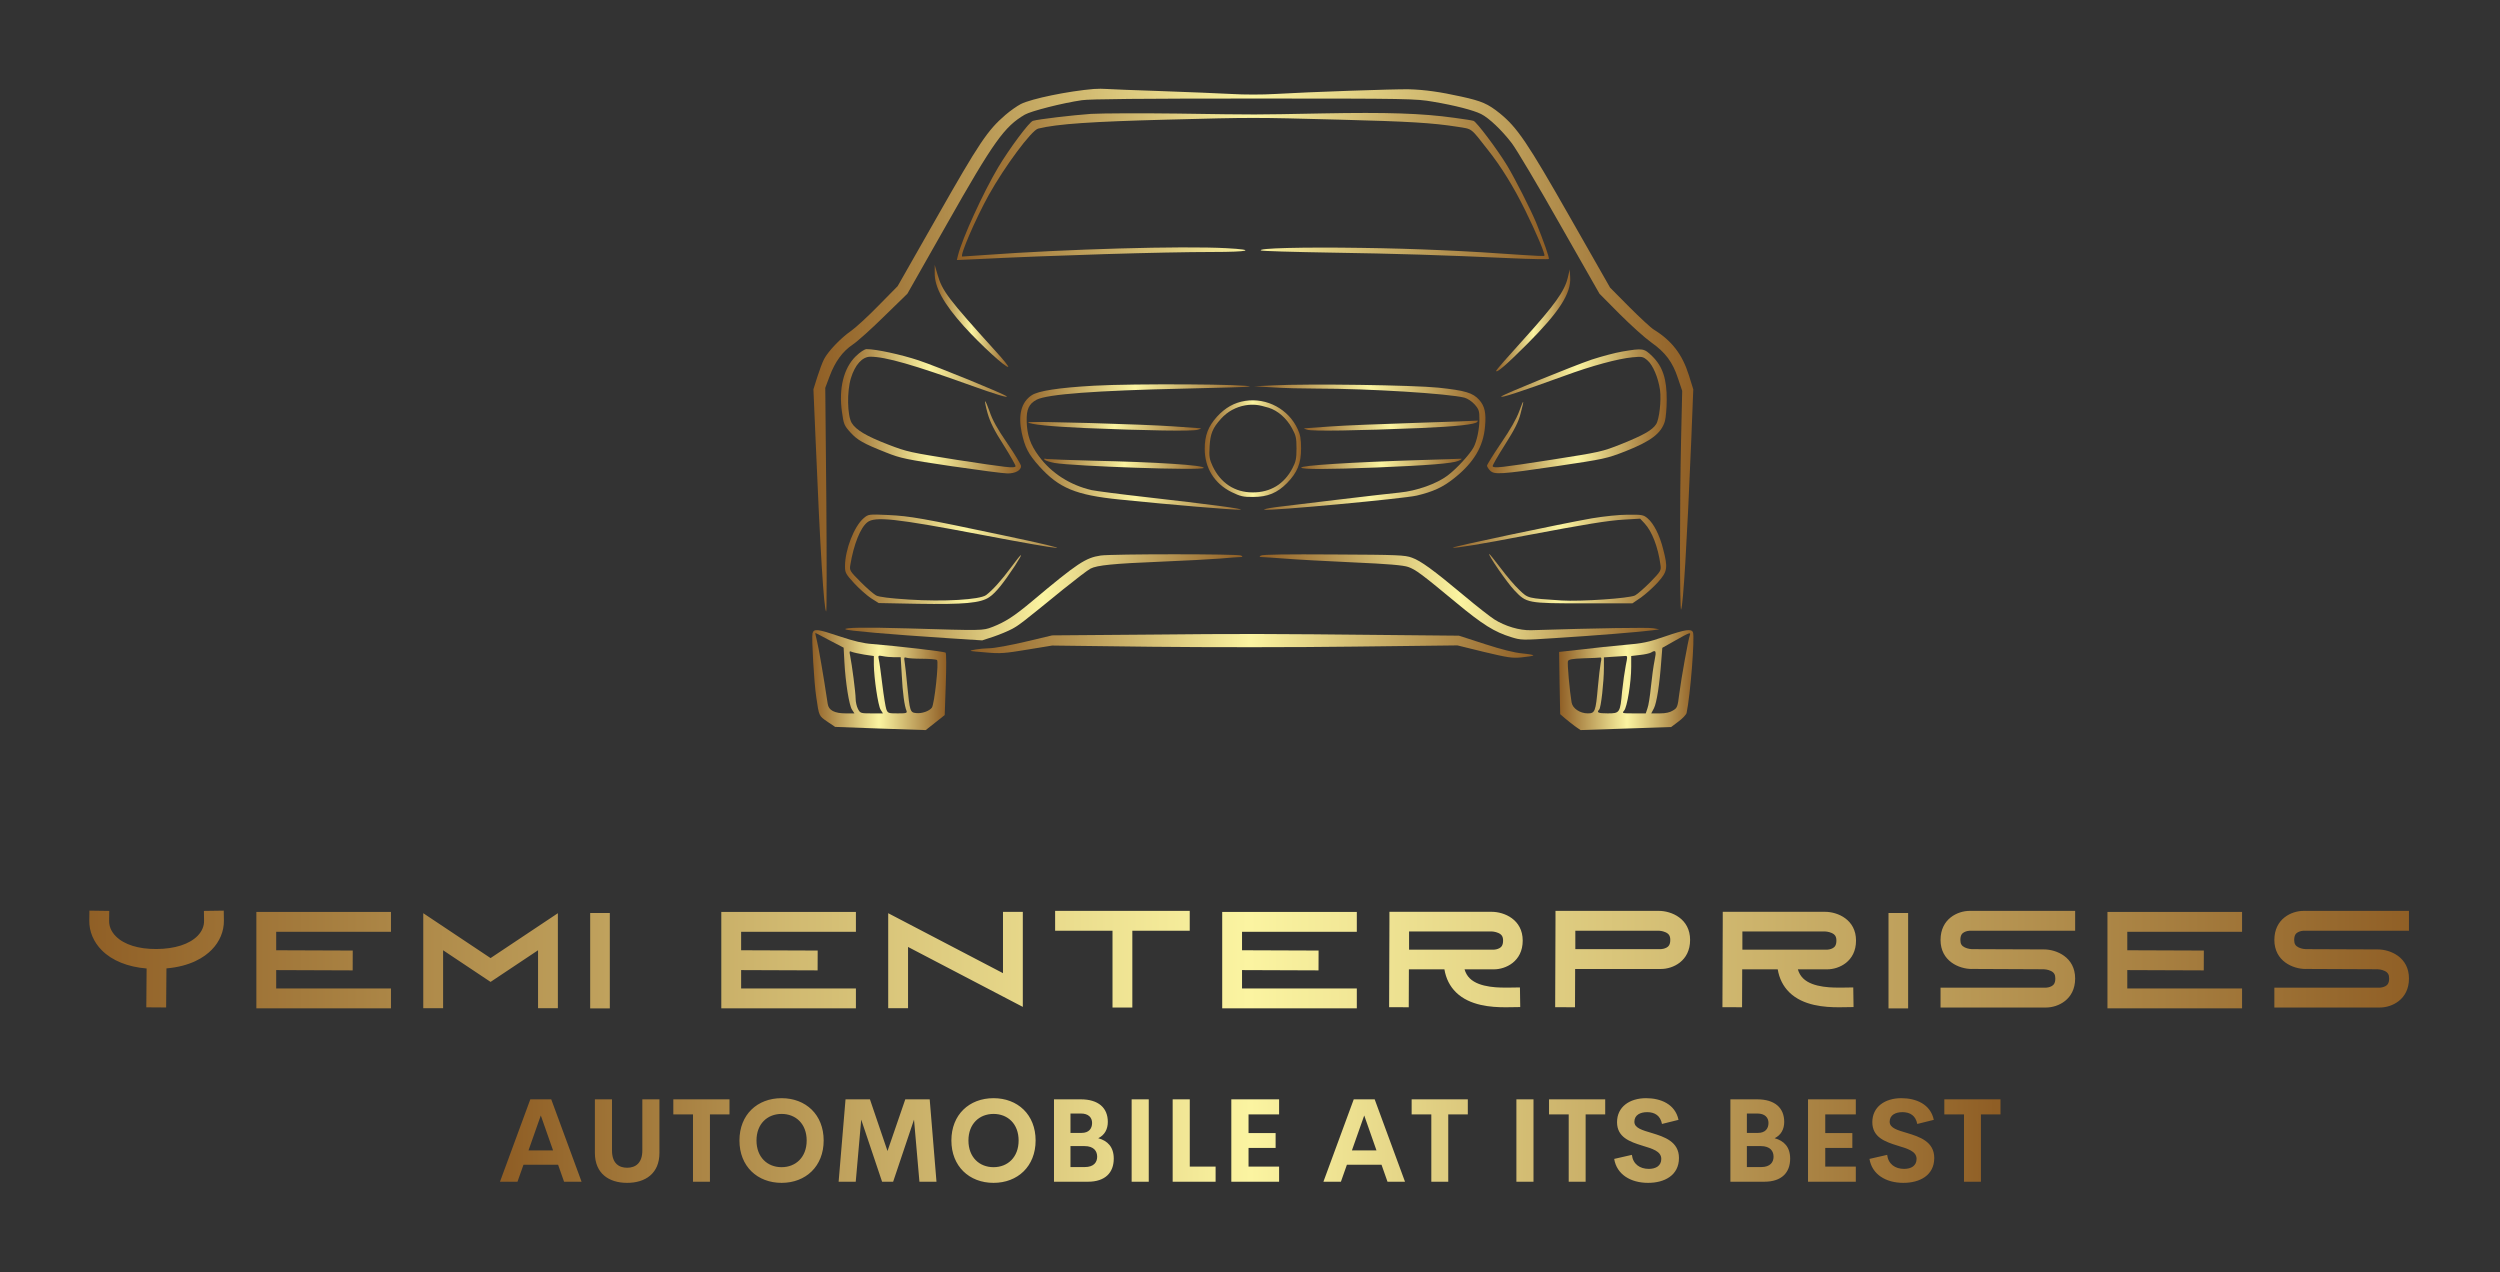 <svg xmlns="http://www.w3.org/2000/svg" xmlns:xlink="http://www.w3.org/1999/xlink" width="3230.769" height="1644.009" viewBox="0 0 3230.769 1644.009"><rect x="0" y="0" width="3230.769" height="1644.009" fill="#333333" stroke="none"/><g transform="scale(11.538) translate(10, 10)"><defs id="SvgjsDefs2530"><linearGradient id="SvgjsLinearGradient2537"><stop id="SvgjsStop2538" stop-color="#8f5e25" offset="0"></stop><stop id="SvgjsStop2539" stop-color="#fbf4a1" offset="0.5"></stop><stop id="SvgjsStop2540" stop-color="#8f5e25" offset="1"></stop></linearGradient><linearGradient id="SvgjsLinearGradient2541"><stop id="SvgjsStop2542" stop-color="#8f5e25" offset="0"></stop><stop id="SvgjsStop2543" stop-color="#fbf4a1" offset="0.5"></stop><stop id="SvgjsStop2544" stop-color="#8f5e25" offset="1"></stop></linearGradient><linearGradient id="SvgjsLinearGradient2545"><stop id="SvgjsStop2546" stop-color="#8f5e25" offset="0"></stop><stop id="SvgjsStop2547" stop-color="#fbf4a1" offset="0.5"></stop><stop id="SvgjsStop2548" stop-color="#8f5e25" offset="1"></stop></linearGradient></defs><g id="SvgjsG2531" transform="matrix(0.17,0,0,0.17,71.213,-26.147)" fill="url(#SvgjsLinearGradient2537)"><g xmlns="http://www.w3.org/2000/svg" transform="translate(0,700) scale(0.1,-0.1)" fill="url(#SvgjsLinearGradient2537)" stroke="none"><path d="M2430 5464 c-169 -14 -411 -64 -481 -99 -25 -13 -71 -45 -102 -72 -118 -101 -174 -186 -447 -666 l-263 -462 -126 -128 c-69 -71 -151 -146 -181 -167 -68 -47 -151 -134 -178 -186 -11 -21 -31 -75 -45 -119 l-25 -80 14 -325 c31 -742 55 -1125 70 -1139 4 -3 4 327 1 734 l-7 740 29 77 c36 96 85 163 152 208 29 19 122 102 206 185 l154 150 261 460 c308 544 379 642 513 720 42 24 246 76 375 95 51 8 407 11 1135 11 1025 0 1064 -1 1180 -21 143 -24 266 -56 316 -81 52 -26 138 -108 202 -192 30 -39 173 -279 316 -532 l262 -460 132 -133 c73 -73 166 -157 208 -187 94 -66 142 -130 177 -237 l28 -83 -7 -305 c-10 -419 -10 -1159 0 -1135 14 34 38 430 66 1100 l14 350 -29 93 c-43 137 -112 227 -230 300 -19 11 -92 79 -162 149 l-127 128 -265 465 c-280 492 -346 589 -461 683 -80 64 -119 81 -255 111 -141 31 -239 45 -345 48 -90 2 -664 -18 -882 -31 -82 -5 -204 -5 -285 0 -79 4 -287 13 -463 19 -176 6 -338 12 -360 14 -22 2 -60 2 -85 0z"></path><path d="M2412 5300 c-126 -9 -347 -35 -384 -46 -24 -7 -155 -183 -229 -307 -99 -167 -237 -468 -265 -581 l-7 -29 134 6 c500 25 1225 47 1549 47 243 0 296 14 94 25 -293 16 -1060 -6 -1594 -45 -74 -5 -140 -10 -147 -10 -20 0 86 246 174 405 106 190 283 428 326 438 128 31 349 46 847 59 571 15 570 15 1135 0 463 -12 614 -21 780 -47 100 -16 84 -3 199 -150 87 -109 172 -246 248 -401 68 -137 134 -292 126 -299 -2 -3 -65 0 -139 5 -374 27 -702 42 -1064 47 -392 6 -692 -2 -664 -17 8 -4 212 -10 454 -14 440 -7 736 -16 1193 -37 134 -6 246 -8 249 -5 6 5 -35 120 -84 241 -38 90 -136 283 -189 372 -64 106 -203 291 -223 297 -9 3 -65 12 -126 20 -215 30 -445 37 -870 29 -476 -9 -400 -9 -955 -1 -239 3 -495 2 -568 -2z"></path><path d="M1381 4253 c-2 -94 59 -204 193 -353 108 -120 281 -278 292 -267 3 3 -32 47 -78 97 -322 356 -357 402 -389 513 l-18 62 0 -52z"></path><path d="M5552 4220 c-20 -87 -88 -181 -286 -400 -102 -112 -186 -208 -186 -213 0 -19 72 44 205 177 211 211 289 333 283 438 l-3 53 -13 -55z"></path><path d="M861 3703 c-80 -78 -113 -213 -91 -367 11 -80 15 -90 55 -134 47 -52 86 -74 238 -134 93 -37 130 -45 427 -89 179 -26 345 -48 370 -48 50 -1 90 20 90 48 0 10 -41 78 -91 151 -65 94 -99 156 -116 208 -14 40 -27 71 -30 68 -2 -2 5 -38 17 -80 16 -56 42 -110 105 -208 46 -73 81 -136 79 -140 -9 -14 -50 -9 -384 42 -310 49 -331 53 -455 101 -143 55 -214 97 -241 143 -29 49 -32 207 -5 295 27 88 75 141 128 141 99 0 285 -53 673 -193 148 -53 238 -81 225 -68 -19 17 -452 194 -580 237 -115 38 -279 74 -343 74 -13 0 -42 -19 -71 -47z"></path><path d="M5911 3734 c-47 -8 -137 -32 -201 -53 -119 -40 -577 -227 -595 -242 -18 -17 123 29 415 135 182 67 354 113 448 122 63 6 70 5 99 -20 36 -31 71 -113 83 -196 9 -67 -5 -194 -26 -225 -25 -39 -84 -72 -225 -129 -133 -53 -141 -54 -465 -105 -334 -52 -379 -57 -387 -43 -3 4 34 68 81 142 64 101 90 152 103 205 26 98 23 103 -9 15 -18 -49 -59 -121 -120 -210 -50 -74 -92 -141 -92 -148 0 -6 9 -21 20 -32 28 -28 66 -26 440 29 316 47 328 50 452 98 169 67 236 118 260 198 6 22 12 85 12 140 1 137 -26 220 -95 288 -55 53 -60 54 -198 31z"></path><path d="M2431 3509 c-232 -13 -368 -34 -411 -63 -68 -45 -90 -128 -66 -245 21 -98 44 -143 116 -223 130 -144 241 -190 530 -219 331 -34 762 -70 794 -67 38 4 -208 36 -621 83 -169 19 -330 40 -358 46 -142 33 -266 112 -348 224 -56 75 -78 140 -80 230 -2 79 15 115 66 142 71 36 385 60 976 73 233 5 425 11 427 13 16 16 -767 21 -1025 6z"></path><path d="M3610 3511 l-125 -6 124 -7 c68 -5 199 -8 290 -8 344 0 869 -33 973 -60 21 -6 49 -25 67 -45 28 -32 31 -43 31 -98 0 -63 -17 -145 -39 -185 -25 -46 -112 -141 -171 -185 -71 -54 -203 -101 -315 -112 -95 -9 -697 -81 -815 -96 -52 -7 -87 -15 -77 -17 41 -9 919 73 1004 93 109 26 172 55 246 114 130 103 193 209 204 342 8 89 -2 133 -38 174 -42 47 -91 62 -269 81 -167 17 -854 27 -1090 15z"></path><path d="M3427 3409 c-71 -11 -131 -44 -186 -104 -58 -64 -81 -124 -81 -212 0 -126 64 -229 177 -285 58 -28 77 -33 143 -32 95 0 159 27 223 92 67 69 92 129 92 227 0 61 -5 91 -22 127 -60 132 -203 209 -346 187z m154 -45 c61 -19 118 -69 154 -135 26 -47 30 -64 30 -134 0 -67 -5 -88 -27 -130 -55 -105 -146 -160 -263 -159 -117 0 -211 62 -263 173 -21 46 -24 63 -20 130 5 84 20 121 75 182 43 48 99 78 162 89 52 8 86 4 152 -16z"></path><path d="M1996 3268 c9 -14 150 -28 374 -38 412 -17 713 -22 745 -11 25 8 26 9 8 10 -13 1 -89 6 -170 12 -193 14 -962 36 -957 27z"></path><path d="M4550 3264 c-223 -7 -471 -17 -553 -23 -81 -6 -157 -11 -170 -12 -18 -1 -17 -2 8 -10 32 -11 333 -6 745 11 237 10 365 24 376 41 3 5 4 8 2 8 -2 -1 -185 -8 -408 -15z"></path><path d="M2105 3021 c6 -6 35 -15 65 -21 130 -22 972 -51 983 -33 11 18 -313 39 -738 48 -148 4 -281 9 -295 11 -18 4 -22 2 -15 -5z"></path><path d="M4580 3019 c-454 -14 -793 -36 -784 -50 7 -12 185 -11 495 1 342 14 502 27 541 44 18 8 26 14 18 14 -8 -1 -130 -5 -270 -9z"></path><path d="M914 2637 c-63 -53 -124 -208 -124 -318 0 -42 5 -51 60 -111 33 -36 83 -80 111 -99 l51 -32 257 -5 c306 -5 416 5 472 44 43 29 92 91 169 207 63 98 49 91 -26 -11 -61 -83 -124 -153 -165 -183 -43 -30 -277 -44 -509 -29 -126 8 -195 17 -215 27 -16 9 -63 49 -103 90 -70 70 -73 75 -67 111 22 134 66 245 112 281 49 40 187 25 730 -78 618 -118 702 -121 166 -8 -535 113 -614 127 -758 134 -129 6 -131 5 -161 -20z"></path><path d="M5710 2635 c-205 -36 -921 -187 -915 -193 6 -6 197 25 475 79 397 75 547 100 657 106 l102 6 29 -31 c49 -53 89 -155 105 -275 5 -35 2 -41 -66 -111 -40 -40 -85 -80 -102 -89 -39 -19 -356 -41 -485 -33 -226 15 -218 13 -278 70 -30 28 -85 93 -123 144 -38 50 -71 92 -74 92 -13 0 117 -189 166 -240 80 -84 84 -85 460 -85 l317 0 57 39 c31 22 81 67 111 100 63 71 67 94 34 220 -23 91 -62 168 -103 202 -26 22 -37 24 -130 23 -59 0 -159 -11 -237 -24z"></path><path d="M2474 2390 c-99 -15 -152 -50 -449 -299 -119 -100 -179 -139 -265 -172 -63 -24 -60 -24 -557 -9 -278 8 -423 6 -410 -6 9 -9 284 -33 682 -59 l219 -14 76 25 c41 14 96 37 122 51 47 26 64 39 334 259 82 66 164 129 182 138 43 22 149 33 472 46 146 6 317 15 380 20 63 6 124 10 135 10 17 0 17 2 5 10 -18 11 -848 11 -926 0z"></path><path d="M3530 2390 c-12 -8 -11 -10 6 -10 12 0 79 -5 150 -10 71 -6 273 -17 450 -25 231 -10 332 -19 364 -30 50 -18 82 -41 315 -234 176 -146 254 -195 366 -229 64 -20 72 -20 285 -6 261 16 574 42 641 51 l48 7 -40 7 c-32 6 -359 1 -805 -13 -75 -2 -171 26 -243 72 -25 16 -114 85 -196 154 -206 172 -287 231 -346 252 -45 17 -94 19 -515 21 -300 2 -470 0 -480 -7z"></path><path d="M576 1878 c-7 -28 10 -327 25 -423 18 -124 17 -121 72 -159 l52 -35 298 -11 299 -10 62 49 63 50 7 202 c4 111 4 205 -1 209 -8 8 -313 43 -483 57 -59 4 -122 19 -214 50 -149 50 -171 52 -180 21z m113 -47 l92 -48 5 -94 c7 -133 31 -286 50 -314 l16 -25 -56 0 c-75 0 -114 20 -120 63 -29 194 -60 372 -71 415 -7 28 -12 52 -10 52 1 0 44 -22 94 -49z m229 -94 l62 -9 0 -57 c1 -89 28 -271 45 -297 l15 -24 -75 0 c-72 0 -75 1 -90 30 -8 16 -15 46 -15 67 0 40 -24 223 -36 282 -7 31 -5 34 12 26 10 -4 47 -12 82 -18z m197 -17 l42 0 7 -117 c6 -120 18 -204 31 -235 6 -16 0 -18 -58 -18 -61 0 -65 1 -75 28 -5 15 -17 88 -26 162 -9 74 -19 148 -23 164 -6 28 -5 29 27 23 18 -4 52 -7 75 -7z m183 -10 c48 0 92 -4 98 -8 14 -9 -17 -294 -34 -315 -19 -23 -66 -39 -103 -35 -40 4 -42 11 -59 183 -6 66 -14 135 -17 154 -5 29 -3 33 11 28 10 -4 57 -7 104 -7z"></path><path d="M6190 1856 c-107 -37 -145 -45 -265 -55 -77 -7 -205 -20 -285 -30 l-145 -16 3 -205 4 -205 31 -27 c18 -15 48 -39 67 -53 l36 -25 298 10 299 10 48 36 c27 20 51 45 54 57 24 112 55 497 42 531 -10 25 -50 19 -187 -28z m166 8 c-10 -27 -56 -281 -69 -383 -11 -88 -13 -95 -42 -112 -20 -13 -49 -19 -86 -19 l-57 0 18 34 c18 36 37 156 48 310 l7 88 85 48 c95 54 105 57 96 34z m-232 -165 c-7 -34 -18 -112 -24 -173 -6 -61 -16 -126 -23 -143 l-11 -33 -80 0 c-76 0 -78 1 -63 18 20 22 47 186 47 289 l0 71 58 7 c32 3 65 11 73 16 32 20 36 10 23 -52z m-190 -34 c-7 -35 -18 -112 -24 -170 -13 -142 -15 -145 -95 -145 -63 0 -75 6 -56 25 12 12 31 182 31 274 l0 70 58 4 c31 2 67 4 78 5 21 2 21 1 8 -63z m-165 18 c-4 -21 -13 -94 -19 -163 -14 -158 -19 -170 -66 -170 -52 0 -101 33 -107 73 -13 77 -29 257 -24 271 5 12 28 16 104 19 54 1 103 4 109 5 9 1 9 -9 3 -35z"></path><path d="M2785 1869 l-630 -5 -177 -42 c-98 -23 -205 -43 -240 -43 -54 -1 -133 -13 -118 -18 3 -1 50 -6 105 -10 87 -8 121 -5 265 19 l165 27 655 -8 c360 -4 961 -4 1335 1 l680 8 175 -43 c156 -37 184 -42 247 -36 40 4 75 9 78 13 4 3 -29 9 -72 13 -53 5 -133 25 -248 62 l-170 55 -420 4 c-876 9 -1017 9 -1630 3z"></path></g></g><g id="SvgjsG2532" transform="matrix(0.473,0,0,0.473,-1.58,84.005)" fill="url(#SvgjsLinearGradient2541)"><path d="M35.18 16.89 l0.034 2.348 c0.037 2.526 -0.981 4.978 -2.867 6.905 c-1.769 1.809 -5.024 3.932 -10.734 4.428 l-0.074 9.252 l-4.695 -0.032 l0.073 -9.199 c-4.465 -0.363 -8.18 -1.86 -10.617 -4.314 c-1.947 -1.961 -2.998 -4.461 -2.961 -7.04 l0.034 -2.347 l4.695 0.068 l-0.034 2.347 c-0.019 1.325 0.533 2.592 1.598 3.664 c1.961 1.975 5.382 3.047 9.627 3.014 c4.335 -0.032 7.791 -1.141 9.732 -3.125 c1.018 -1.041 1.546 -2.269 1.528 -3.553 l-0.034 -2.347 z M74.778 21.902 l-27.18 0 l0 4.373 l18.128 0.068 l-0.017 4.696 l-18.111 -0.068 l0 4.356 l27.18 0 l0 4.695 l-31.875 0 l0 -22.815 l31.875 0 l0 4.695 z M98.364 28.126 l15.938 -10.625 l0 22.5 l-4.695 0 l0 -13.726 l-11.242 7.494 l-11.242 -7.494 l0 13.726 l-4.695 0 l0 -22.5 z M126.6 40.049 l-4.649 0 l0 -22.591 l4.649 0 l0 22.591 z M184.874 21.902 l-27.18 0 l0 4.373 l18.128 0.068 l-0.017 4.696 l-18.111 -0.068 l0 4.356 l27.18 0 l0 4.695 l-31.875 0 l0 -22.815 l31.875 0 l0 4.695 z M219.702 17.185 l4.695 0 l0 22.5 l-27.179 -14.196 l0 14.511 l-4.695 0 l0 -22.5 l27.18 14.196 l0 -14.511 z M232.047 16.95 l31.875 0 l0 4.695 l-13.591 0 l0 18.186 l-4.695 0 l0 -18.186 l-13.589 0 l0 -4.695 z M303.486 21.902 l-27.18 0 l0 4.373 l18.128 0.068 l-0.017 4.696 l-18.111 -0.068 l0 4.356 l27.18 0 l0 4.695 l-31.875 0 l0 -22.815 l31.875 0 l0 4.695 z M339.791 35.114 l2.324 -0.035 l0.07 4.648 l-2.324 0.035 c-0.362 0.006 -0.771 0.012 -1.217 0.012 c-3.228 0 -8.405 -0.32 -11.676 -3.542 c-1.456 -1.435 -2.373 -3.258 -2.74 -5.44 l-8.411 0 l-0.033 8.979 l-4.649 -0.017 l0.075 -20.255 l0 -2.327 l0.009 0 l0 -0.009 l2.322 0.009 l21.902 0 c2.946 0 7.328 1.814 7.328 6.81 c0 4.996 -4.072 6.81 -6.81 6.81 l-6.965 0 c0.251 0.85 0.657 1.558 1.235 2.128 c2.337 2.302 7.216 2.229 9.561 2.194 z M315.859 26.143 l20.081 -0 c0.203 -0.007 0.809 -0.083 1.308 -0.359 c0.432 -0.239 0.874 -0.64 0.874 -1.802 c0 -0.934 -0.316 -1.439 -1.128 -1.803 c-0.738 -0.331 -1.543 -0.357 -1.551 -0.357 l-19.584 0 l0 4.322 z M375.008 16.95 c2.975 0 7.4 1.832 7.4 6.878 s-4.113 6.878 -6.878 6.878 l-20.344 0 l-0.033 9.068 l-4.695 -0.018 l0.076 -20.455 l0 -2.351 l0.009 0 l0 -0.009 l2.348 0.009 l22.118 0 z M376.831 25.647 c0.436 -0.241 0.883 -0.646 0.882 -1.819 c0 -0.943 -0.319 -1.454 -1.139 -1.821 c-0.745 -0.334 -1.558 -0.361 -1.566 -0.361 l-19.779 0 l0 4.364 l20.281 0 c0.205 -0.007 0.816 -0.084 1.32 -0.363 z M418.719 35.114 l2.324 -0.035 l0.07 4.648 l-2.324 0.035 c-0.362 0.006 -0.771 0.012 -1.217 0.012 c-3.228 0 -8.405 -0.32 -11.676 -3.542 c-1.456 -1.435 -2.373 -3.258 -2.74 -5.44 l-8.411 0 l-0.033 8.979 l-4.649 -0.017 l0.075 -20.255 l0 -2.327 l0.009 0 l0 -0.009 l2.322 0.009 l21.902 0 c2.946 0 7.328 1.814 7.328 6.81 c0 4.996 -4.072 6.81 -6.81 6.81 l-6.965 0 c0.251 0.85 0.657 1.558 1.235 2.128 c2.337 2.302 7.216 2.229 9.561 2.194 z M394.787 26.143 l20.081 -0 c0.203 -0.007 0.809 -0.083 1.308 -0.359 c0.432 -0.239 0.874 -0.64 0.874 -1.802 c0 -0.934 -0.316 -1.439 -1.128 -1.803 c-0.738 -0.331 -1.543 -0.357 -1.551 -0.357 l-19.584 0 l0 4.322 z M434.036 40.049 l-4.649 0 l0 -22.591 l4.649 0 l0 22.591 z M447.288 22.009 c-0.436 0.241 -0.882 0.646 -0.882 1.819 c0 0.914 0.296 1.414 1.055 1.782 c0.768 0.372 1.624 0.399 1.667 0.4 l17.067 0.067 c2.966 0 7.391 1.832 7.391 6.878 s-4.113 6.878 -6.878 6.878 l-24.997 0 l0 -4.695 l24.977 0 c0.205 -0.007 0.816 -0.084 1.32 -0.363 c0.437 -0.241 0.883 -0.646 0.883 -1.819 c0 -0.914 -0.296 -1.414 -1.055 -1.782 c-0.765 -0.371 -1.621 -0.399 -1.669 -0.4 l-17.056 -0.076 l0 0.009 c-2.975 0 -7.401 -1.832 -7.401 -6.878 s4.113 -6.878 6.878 -6.878 l24.997 0 l0 4.695 l-24.976 0 c-0.205 0.007 -0.817 0.084 -1.321 0.363 z M513.11 21.902 l-27.18 0 l0 4.373 l18.128 0.068 l-0.017 4.696 l-18.111 -0.068 l0 4.356 l27.18 0 l0 4.695 l-31.875 0 l0 -22.815 l31.875 0 l0 4.695 z M526.336 22.009 c-0.436 0.241 -0.882 0.646 -0.882 1.819 c0 0.914 0.296 1.414 1.055 1.782 c0.768 0.372 1.624 0.399 1.667 0.4 l17.067 0.067 c2.966 0 7.391 1.832 7.391 6.878 s-4.113 6.878 -6.878 6.878 l-24.997 0 l0 -4.695 l24.977 0 c0.205 -0.007 0.816 -0.084 1.32 -0.363 c0.437 -0.241 0.883 -0.646 0.883 -1.819 c0 -0.914 -0.296 -1.414 -1.055 -1.782 c-0.765 -0.371 -1.621 -0.399 -1.669 -0.4 l-17.056 -0.076 l0 0.009 c-2.975 0 -7.401 -1.832 -7.401 -6.878 s4.113 -6.878 6.878 -6.878 l24.997 0 l0 4.695 l-24.976 0 c-0.205 0.007 -0.817 0.084 -1.321 0.363 z"></path></g><g id="SvgjsG2533" transform="matrix(0.654,0,0,0.654,45.808,109.278)" fill="url(#SvgjsLinearGradient2545)"><path d="M11.27 20 l-1.025 -2.91 l-5.928 0 l-1.025 2.91 l-2.998 0 l5.195 -14.111 l3.584 0 l5.195 14.111 l-2.998 0 z M5.176 14.639 l4.209 0 l-2.1 -5.986 z M22.065 20.195 c-3.096 0 -5.518 -1.582 -5.518 -5.137 l0 -9.17 l2.93 0 l0 8.77 c0 2.148 1.143 2.949 2.588 2.949 c1.455 0 2.607 -0.811 2.607 -2.949 l0 -8.77 l2.93 0 l0 9.17 c0 3.555 -2.432 5.137 -5.537 5.137 z M39.6 5.889 l0 2.578 l-3.35 0 l0 11.533 l-2.9 0 l0 -11.533 l-3.369 0 l0 -2.578 l9.619 0 z M48.521 20.195 c-4.15 0 -7.217 -2.832 -7.217 -7.256 c0 -4.434 3.066 -7.246 7.217 -7.246 c4.141 0 7.207 2.812 7.207 7.246 c0 4.424 -3.066 7.256 -7.207 7.256 z M48.521 17.51 c2.432 0 4.297 -1.709 4.297 -4.57 c0 -2.852 -1.865 -4.551 -4.297 -4.551 s-4.297 1.699 -4.297 4.551 c0 2.861 1.865 4.57 4.297 4.57 z M75.049 20 l-2.92 0 l-0.928 -10.635 l-3.574 10.635 l-1.895 0 l-3.574 -10.635 l-0.938 10.635 l-2.93 0 l1.182 -14.111 l4.18 0 l3.008 8.857 l3.047 -8.857 l4.18 0 z M84.819 20.195 c-4.15 0 -7.217 -2.832 -7.217 -7.256 c0 -4.434 3.066 -7.246 7.217 -7.246 c4.141 0 7.207 2.812 7.207 7.246 c0 4.424 -3.066 7.256 -7.207 7.256 z M84.819 17.51 c2.432 0 4.297 -1.709 4.297 -4.57 c0 -2.852 -1.865 -4.551 -4.297 -4.551 s-4.297 1.699 -4.297 4.551 c0 2.861 1.865 4.57 4.297 4.57 z M102.754 12.549 c1.592 0.439 2.656 1.484 2.656 3.496 c0 2.383 -1.445 3.955 -4.424 3.955 l-5.811 0 l0 -14.111 l4.57 0 c3.047 0 4.648 1.465 4.648 3.867 c0 1.24 -0.537 2.256 -1.641 2.793 z M99.775 8.32 l-1.777 0 l0 3.32 l1.904 0 c1.25 0 1.797 -0.742 1.797 -1.699 c0 -0.938 -0.615 -1.621 -1.924 -1.621 z M100.439 17.49 c1.582 0 2.129 -0.85 2.129 -1.768 c0 -0.938 -0.537 -1.826 -2.188 -1.826 l-2.383 0 l0 3.594 l2.441 0 z M108.472 20 l0 -14.111 l2.93 0 l0 14.111 l-2.93 0 z M118.428 17.412 l4.424 0 l0 2.588 l-7.354 0 l0 -14.111 l2.93 0 l0 11.523 z M133.726 8.467 l-5.234 0 l0 3.203 l4.639 0 l0 2.549 l-4.639 0 l0 3.193 l5.234 0 l0 2.588 l-8.184 0 l0 -14.111 l8.184 0 l0 2.578 z M152.291 20 l-1.025 -2.91 l-5.928 0 l-1.025 2.91 l-2.998 0 l5.195 -14.111 l3.584 0 l5.195 14.111 l-2.998 0 z M146.196 14.639 l4.209 0 l-2.1 -5.986 z M166.045 5.889 l0 2.578 l-3.35 0 l0 11.533 l-2.9 0 l0 -11.533 l-3.369 0 l0 -2.578 l9.619 0 z M174.365 20 l0 -14.111 l2.93 0 l0 14.111 l-2.93 0 z M189.575 5.889 l0 2.578 l-3.35 0 l0 11.533 l-2.9 0 l0 -11.533 l-3.369 0 l0 -2.578 l9.619 0 z M196.934 20.195 c-3.027 0 -5.391 -1.455 -5.82 -4.102 l3.027 -0.693 c0.195 1.582 1.357 2.402 2.91 2.402 c1.191 0 2.139 -0.527 2.129 -1.719 c-0.01 -1.328 -1.572 -1.748 -3.291 -2.275 c-2.07 -0.645 -4.287 -1.406 -4.287 -4.004 c0 -2.627 2.148 -4.111 4.981 -4.111 c2.481 0 4.981 1.006 5.547 3.711 l-2.832 0.703 c-0.264 -1.406 -1.211 -2.022 -2.539 -2.022 c-1.182 0 -2.188 0.488 -2.188 1.65 c0 1.084 1.387 1.445 2.988 1.924 c2.129 0.645 4.648 1.465 4.648 4.277 c0 2.998 -2.51 4.258 -5.273 4.258 z M218.594 12.549 c1.592 0.439 2.656 1.484 2.656 3.496 c0 2.383 -1.445 3.955 -4.424 3.955 l-5.811 0 l0 -14.111 l4.57 0 c3.047 0 4.648 1.465 4.648 3.867 c0 1.24 -0.537 2.256 -1.641 2.793 z M215.615 8.32 l-1.777 0 l0 3.32 l1.904 0 c1.25 0 1.797 -0.742 1.797 -1.699 c0 -0.938 -0.615 -1.621 -1.924 -1.621 z M216.279 17.49 c1.582 0 2.129 -0.85 2.129 -1.768 c0 -0.938 -0.537 -1.826 -2.188 -1.826 l-2.383 0 l0 3.594 l2.441 0 z M232.495 8.467 l-5.234 0 l0 3.203 l4.639 0 l0 2.549 l-4.639 0 l0 3.193 l5.234 0 l0 2.588 l-8.184 0 l0 -14.111 l8.184 0 l0 2.578 z M240.654 20.195 c-3.027 0 -5.391 -1.455 -5.82 -4.102 l3.027 -0.693 c0.195 1.582 1.357 2.402 2.91 2.402 c1.191 0 2.139 -0.527 2.129 -1.719 c-0.01 -1.328 -1.572 -1.748 -3.291 -2.275 c-2.07 -0.645 -4.287 -1.406 -4.287 -4.004 c0 -2.627 2.148 -4.111 4.981 -4.111 c2.481 0 4.981 1.006 5.547 3.711 l-2.832 0.703 c-0.264 -1.406 -1.211 -2.022 -2.539 -2.022 c-1.182 0 -2.188 0.488 -2.188 1.65 c0 1.084 1.387 1.445 2.988 1.924 c2.129 0.645 4.648 1.465 4.648 4.277 c0 2.998 -2.51 4.258 -5.273 4.258 z M257.271 5.889 l0 2.578 l-3.35 0 l0 11.533 l-2.9 0 l0 -11.533 l-3.369 0 l0 -2.578 l9.619 0 z"></path></g></g></svg>